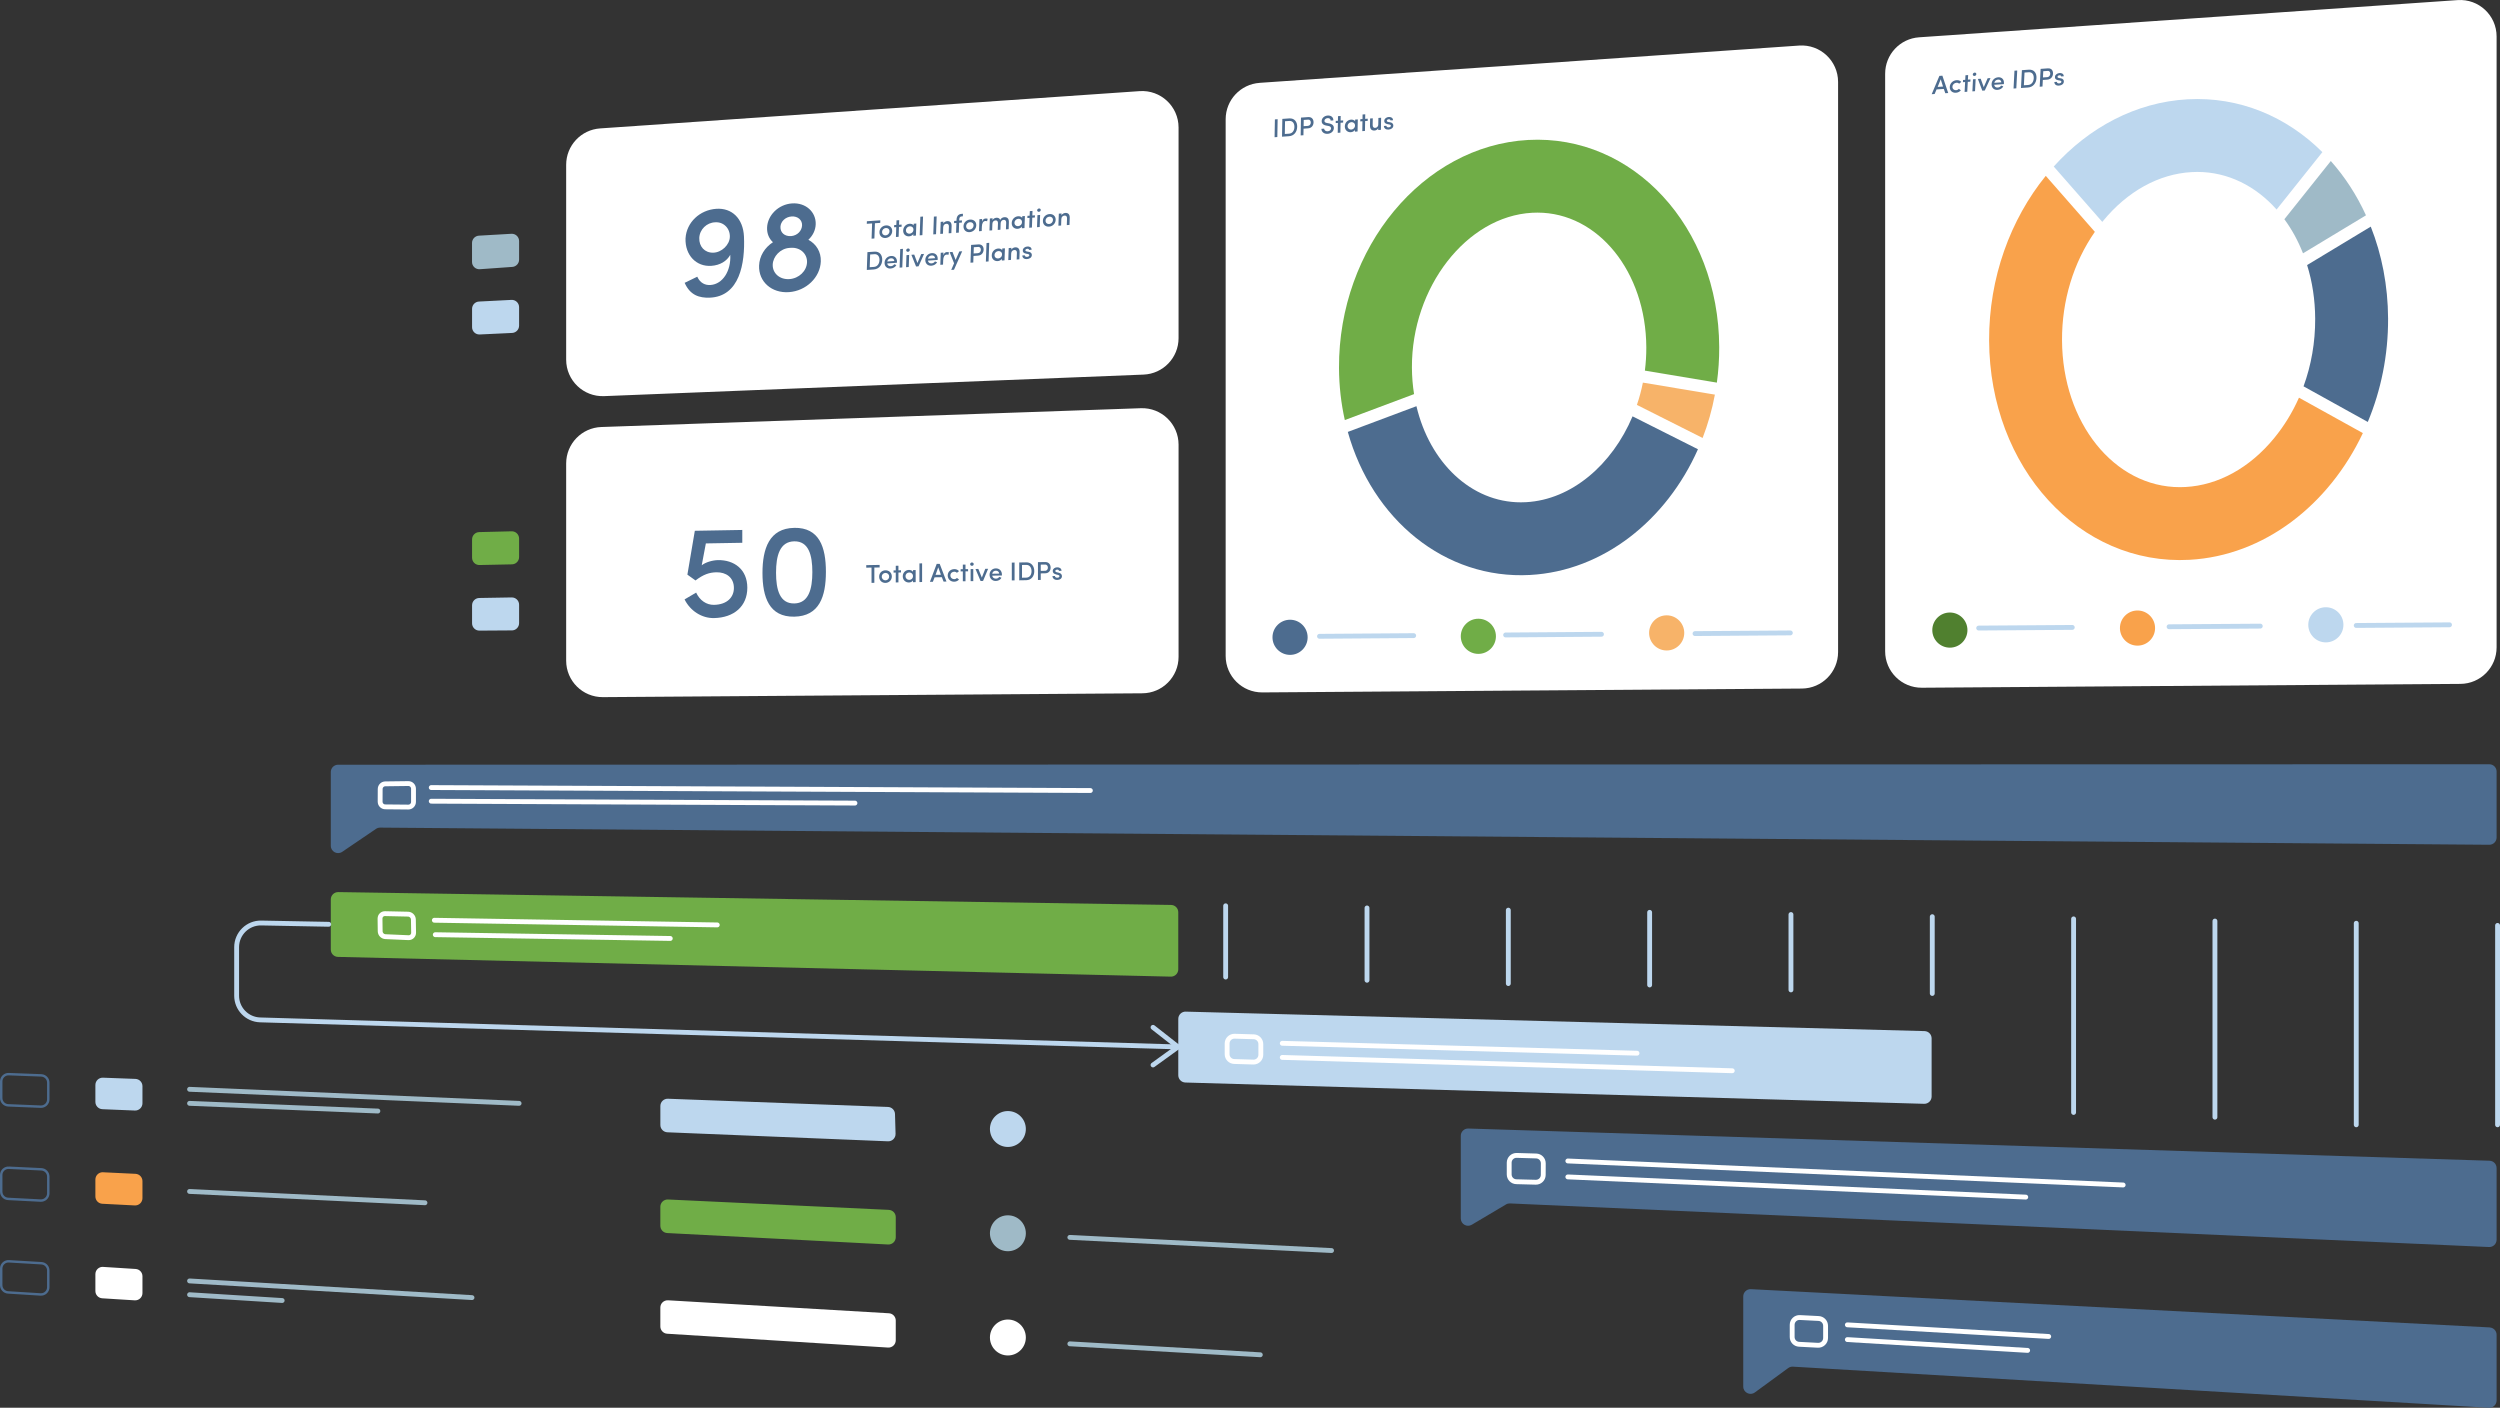 <?xml version="1.0" encoding="UTF-8"?>
<svg id="_Слой_2" data-name="Слой 2" xmlns="http://www.w3.org/2000/svg" viewBox="0 0 1028.71 579.26">
  <rect x="0" y="0" width="1028.71" height="579.26" fill="#333333" stroke="none"/>
  <defs>
    <style>
      .cls-1 {
        stroke: #9fbac7;
      }

      .cls-1, .cls-2, .cls-3, .cls-4 {
        fill: none;
      }

      .cls-1, .cls-3, .cls-4 {
        stroke-linecap: round;
        stroke-linejoin: round;
        stroke-width: 2px;
      }

      .cls-5 {
        fill: #70ad47;
      }

      .cls-5, .cls-6, .cls-7, .cls-8, .cls-9, .cls-10, .cls-11, .cls-12 {
        stroke-width: 0px;
      }

      .cls-6 {
        fill: #4d6c8f;
      }

      .cls-7 {
        fill: #9fbac7;
      }

      .cls-2 {
        stroke: #4d6c8f;
        stroke-miterlimit: 10;
      }

      .cls-3 {
        stroke: #fff;
      }

      .cls-8 {
        fill: #f7b369;
      }

      .cls-9 {
        fill: #bdd7ee;
      }

      .cls-4 {
        stroke: #bdd7ee;
      }

      .cls-10 {
        fill: #fff;
      }

      .cls-11 {
        fill: #f9a24b;
      }

      .cls-12 {
        fill: #50802f;
      }
    </style>
  </defs>
  <g id="_Слой_1-2" data-name="Слой 1">
    <g>
      <path class="cls-10" d="M484.96,52.47v86.68c0,8.05-6.36,14.67-14.4,14.99l-221.99,8.86c-8.51.34-15.6-6.47-15.6-14.99v-80.21c0-7.88,6.1-14.42,13.97-14.96l221.99-15.34c8.67-.6,16.03,6.27,16.03,14.96Z"/>
      <path class="cls-10" d="M247.45,175.71l221.99-7.74c8.48-.3,15.52,6.5,15.52,14.99v87.32c0,8.24-6.65,14.94-14.89,15l-221.99,1.58c-8.33.06-15.11-6.67-15.11-15v-81.16c0-8.08,6.4-14.71,14.48-14.99Z"/>
      <path class="cls-10" d="M518.31,34.09l222-15.34c8.67-.6,16.03,6.27,16.03,14.96v234.62c0,8.24-6.65,14.94-14.89,15l-222,1.59c-8.33.06-15.11-6.67-15.11-15V49.06c0-7.88,6.1-14.42,13.97-14.96Z"/>
      <path class="cls-10" d="M1027.31,15v251.41c0,8.24-6.65,14.94-14.89,15l-221.6,1.58c-8.33.06-15.11-6.67-15.11-15V30.31c0-7.88,6.1-14.42,13.97-14.96L1011.28.04c8.67-.6,16.03,6.27,16.03,14.96Z"/>
      <path class="cls-6" d="M1024.31,314.48l-885.19.19c-1.66,0-3,1.34-3,3v30.37c0,2.41,2.69,3.83,4.69,2.48l13.91-9.45c.5-.34,1.1-.52,1.71-.52l867.86,7.06c1.67.01,3.02-1.33,3.02-3v-27.13c0-1.66-1.34-3-3-3Z"/>
      <path class="cls-5" d="M139.17,367.08l342.72,5.29c1.64.03,2.95,1.36,2.95,3v23.5c0,1.68-1.39,3.04-3.07,3l-342.72-8.12c-1.63-.04-2.93-1.37-2.93-3v-20.66c0-1.67,1.37-3.03,3.05-3Z"/>
      <path class="cls-9" d="M487.92,416.27l303.99,8.01c1.63.04,2.92,1.37,2.92,3v23.92c0,1.69-1.4,3.05-3.09,3l-303.99-8.76c-1.62-.05-2.91-1.38-2.91-3v-23.18c0-1.69,1.39-3.04,3.08-3Z"/>
      <path class="cls-6" d="M1024.41,477.62l-420.23-13.25c-1.69-.05-3.09,1.3-3.09,3v34.01c0,2.33,2.53,3.77,4.53,2.58l14.07-8.35c.5-.3,1.08-.44,1.66-.42l402.83,17.94c1.71.08,3.13-1.29,3.13-3v-29.51c0-1.62-1.29-2.95-2.91-3Z"/>
      <path class="cls-6" d="M1024.47,546.21l-303.99-15.74c-1.72-.09-3.16,1.28-3.16,3v37.08c0,2.46,2.79,3.87,4.77,2.42l13.73-10.04c.56-.41,1.25-.61,1.95-.57l286.36,16.91c1.72.1,3.18-1.27,3.18-2.99v-27.05c0-1.6-1.25-2.91-2.84-3Z"/>
      <path class="cls-6" d="M671.77,171.32c-8.35,19.84-25.03,34.29-43.8,35.32-.73.04-1.46.06-2.17.06-20.53,0-37.49-16.45-42.96-39.56l-28.24,10.59c10.05,35.93,39.89,60.79,75.01,58.86,30.08-1.65,56.11-22.52,69.07-51.73l-26.91-13.54Z"/>
      <path class="cls-5" d="M628.8,57.59c-43.2,2.37-78.04,44.36-77.82,93.79.03,7.44.86,14.63,2.39,21.47l28.49-10.68c-.56-3.52-.86-7.17-.88-10.92-.15-33.05,22.51-62.23,49.47-63.7.72-.04,1.45-.06,2.16-.06,24.99,0,44.68,24.35,44.82,55.45.01,3.23-.19,6.43-.59,9.56l29.62,4.94c.66-4.78.99-9.67.97-14.64-.22-49.43-35.42-87.58-78.63-85.21Z"/>
      <path class="cls-8" d="M673.56,166.61l27.04,13.61c2.19-5.69,3.9-11.66,5.05-17.84l-29.63-4.94c-.62,3.14-1.45,6.2-2.46,9.17Z"/>
      <path class="cls-9" d="M900.15,40.86c-21.25,1.18-40.57,11.56-55.07,27.66l19.98,22.79c.12-.15.23-.29.35-.43,10.03-12.19,22.95-19.32,36.4-20.06.78-.04,1.57-.07,2.34-.07,12.65,0,24.06,5.82,32.63,15.47l18.84-23.62c-14.66-14.6-34.13-22.92-55.47-21.74Z"/>
      <path class="cls-11" d="M945.99,163.64c-2.67,6.03-6.1,11.65-10.25,16.69-10.02,12.19-22.95,19.32-36.4,20.06-.78.04-1.57.07-2.34.07-27.05,0-48.35-26.55-48.51-60.45-.07-16.32,4.69-31.95,13.51-44.61l-20.2-23.04c-14.52,17.91-23.42,41.88-23.31,67.79.24,52.32,37.18,92.7,82.51,90.2,30.67-1.7,57.32-22.59,71.28-52.14l-26.29-14.57Z"/>
      <path class="cls-6" d="M975.53,93.25l-26.19,15.82c2.12,6.82,3.29,14.28,3.32,22.13.04,9.66-1.61,19.07-4.79,27.77l26.44,14.66c5.41-12.98,8.42-27.44,8.35-42.56-.06-13.59-2.6-26.38-7.13-37.82Z"/>
      <path class="cls-7" d="M959.09,66.26l-19.11,23.95c3.06,4.16,5.65,8.88,7.67,14.03l25.91-15.64c-3.81-8.34-8.7-15.86-14.47-22.34Z"/>
      <g>
        <path class="cls-4" d="M484.73,430.79l-377.69-11.12c-5.38-.16-9.67-4.57-9.67-9.96v-19.95c0-5.58,4.58-10.07,10.15-9.96l27.74.53"/>
        <polyline class="cls-4" points="474.45 422.73 484.73 430.79 474.45 438.22"/>
      </g>
      <g>
        <line class="cls-4" x1="504.34" y1="372.72" x2="504.34" y2="402.04"/>
        <line class="cls-4" x1="562.5" y1="373.61" x2="562.5" y2="403.36"/>
        <line class="cls-4" x1="620.65" y1="374.51" x2="620.65" y2="404.72"/>
        <line class="cls-4" x1="678.8" y1="375.41" x2="678.8" y2="405.3"/>
        <line class="cls-4" x1="736.95" y1="376.31" x2="736.95" y2="407.33"/>
        <line class="cls-4" x1="795.1" y1="377.2" x2="795.1" y2="408.8"/>
        <line class="cls-4" x1="853.25" y1="378.1" x2="853.25" y2="457.75"/>
        <line class="cls-4" x1="911.41" y1="379" x2="911.41" y2="459.71"/>
        <line class="cls-4" x1="969.56" y1="379.9" x2="969.56" y2="462.84"/>
        <line class="cls-4" x1="1027.71" y1="380.79" x2="1027.71" y2="462.84"/>
      </g>
      <circle class="cls-6" cx="530.84" cy="262.24" r="7.23"/>
      <circle class="cls-12" cx="802.34" cy="259.27" r="7.23"/>
      <circle class="cls-11" cx="879.55" cy="258.44" r="7.23"/>
      <circle class="cls-9" cx="957.05" cy="257.1" r="7.23"/>
      <circle class="cls-5" cx="608.32" cy="261.83" r="7.23"/>
      <circle class="cls-8" cx="685.81" cy="260.43" r="7.23"/>
      <line class="cls-4" x1="658.98" y1="260.99" x2="619.54" y2="261.28"/>
      <line class="cls-4" x1="736.7" y1="260.43" x2="697.47" y2="260.71"/>
      <line class="cls-4" x1="581.71" y1="261.55" x2="542.95" y2="261.83"/>
      <line class="cls-4" x1="930.07" y1="257.64" x2="892.54" y2="257.9"/>
      <line class="cls-4" x1="1007.94" y1="257.1" x2="969.55" y2="257.37"/>
      <line class="cls-4" x1="852.71" y1="258.17" x2="814.19" y2="258.44"/>
      <g>
        <path class="cls-6" d="M524.6,49.13l1.13-.08-.13,7.34-1.13.08.13-7.34Z"/>
        <path class="cls-6" d="M527.53,56.26l.13-7.34,2.86-.2c2.09-.14,3.29,1.37,3.25,3.45-.04,2.09-1.28,3.74-3.38,3.88l-2.86.2ZM528.68,55.13l1.73-.12c1.44-.1,2.2-1.3,2.22-2.76.03-1.45-.69-2.58-2.13-2.48l-1.73.12-.09,5.24Z"/>
        <path class="cls-6" d="M535.34,48.39l2.96-.21c1.58-.11,2.22,1.02,2.2,2.18-.02,1.16-.7,2.36-2.29,2.46l-1.82.13-.05,2.7-1.14.08.13-7.34ZM536.46,49.35l-.04,2.57,1.75-.12c.81-.06,1.19-.73,1.2-1.36.01-.62-.31-1.27-1.11-1.21l-1.8.12Z"/>
        <path class="cls-6" d="M544.86,52.93c.02.59.56,1.16,1.44,1.1.87-.06,1.32-.55,1.41-1.1.05-.69-.46-1-1.14-1.11l-.93-.17c-1.57-.32-1.8-1.19-1.79-1.84.02-1.26,1.17-2.18,2.46-2.27,1.37-.09,2.38.67,2.36,2.01l-1.13.08c.01-.68-.49-1.07-1.26-1.02-.68.05-1.28.5-1.29,1.1,0,.29.09.73.97.89l.94.18c1.49.29,2.08,1.07,1.95,2.14-.14,1.16-1.14,2.05-2.54,2.15-1.53.11-2.58-.86-2.56-2.06l1.13-.08Z"/>
        <path class="cls-6" d="M551.64,49.61l1.06-.07-.02.9-1.06.07-.07,4.07-1.1.08.07-4.07-.9.06.02-.9.9-.06.03-1.89,1.1-.08-.03,1.89Z"/>
        <path class="cls-6" d="M557.55,53.46c-.35.57-1.05.89-1.69.94-1.34.09-2.51-.84-2.49-2.42.03-1.59,1.24-2.67,2.58-2.76.6-.04,1.33.15,1.66.69v-.7s1.1-.08,1.1-.08l-.09,4.97-1.09.08v-.71ZM556,53.32c.81-.06,1.55-.67,1.57-1.65.02-.97-.76-1.46-1.51-1.41-.82.06-1.54.7-1.55,1.62s.68,1.49,1.5,1.44Z"/>
        <path class="cls-6" d="M561.75,48.91l1.06-.07-.02.9-1.06.07-.07,4.07-1.1.08.07-4.07-.9.06.02-.9.9-.06.03-1.88,1.1-.08-.03,1.88Z"/>
        <path class="cls-6" d="M567.21,48.53l1.1-.08-.09,4.97-1.1.08v-.72c-.29.58-.96.9-1.49.93-1.23.09-1.93-.63-1.9-2.05l.05-2.9,1.1-.08-.05,2.77c-.01.82.42,1.22,1.01,1.17.64-.04,1.29-.44,1.3-1.43l.05-2.67Z"/>
        <path class="cls-6" d="M570.96,51.09c-1.06-.21-1.44-.71-1.35-1.52.07-.74.9-1.37,1.81-1.43.88-.06,1.76.28,1.79,1.34l-1.05.07c-.04-.37-.38-.51-.72-.48-.29.02-.59.15-.71.33-.09.14-.1.29-.05.45.07.2.34.28.6.34l.77.14c1.06.18,1.29.87,1.28,1.36-.02.96-.87,1.56-2.01,1.64-.94.06-1.87-.45-1.88-1.5l1.02-.07c.05.42.38.69.97.65.5-.04.89-.29.9-.66,0-.33-.31-.48-.68-.54l-.67-.11Z"/>
      </g>
      <g>
        <path class="cls-6" d="M799.85,36.59l-2.98.21-.8,1.88-1.21.08,3.17-7.53,1.23-.09,2.4,7.14-1.2.08-.61-1.78ZM797.31,35.76l2.21-.15-.94-3-1.26,3.15Z"/>
        <path class="cls-6" d="M805.1,32.99c.8-.06,1.5.21,1.94.72l-.89.74c-.25-.29-.66-.43-1.1-.4-.84.06-1.61.7-1.65,1.62-.05.93.66,1.5,1.49,1.45.44-.03.87-.24,1.15-.57l.83.61c-.5.59-1.22.96-2.04,1.01-1.44.1-2.61-.85-2.53-2.42.08-1.58,1.37-2.66,2.8-2.76Z"/>
        <path class="cls-6" d="M809.76,32.77l1.06-.07-.05.91-1.06.07-.21,4.07-1.1.08.21-4.07-.9.06.05-.91.9-.06.1-1.88,1.1-.08-.1,1.88Z"/>
        <path class="cls-6" d="M812.69,37.52l-1.09.08.26-4.97,1.09-.08-.26,4.97ZM812.54,29.88c.42-.03.71.25.69.64s-.35.71-.76.74c-.4.03-.72-.25-.7-.64s.38-.72.78-.74Z"/>
        <path class="cls-6" d="M813.86,32.48l1.17-.08,1.25,3.48,1.6-3.68,1.18-.08-2.35,5.12-1.02.07-1.83-4.83Z"/>
        <path class="cls-6" d="M824.56,34.61l-3.98.28c.08.76.65,1.2,1.47,1.14.56-.04,1.12-.33,1.4-.81l.88.33c-.47.91-1.45,1.37-2.38,1.44-1.42.1-2.52-.85-2.44-2.43.08-1.58,1.29-2.66,2.71-2.76,1.42-.1,2.46.83,2.37,2.4,0,.12-.01.29-.03.41ZM823.53,33.88c-.08-.77-.6-1.18-1.36-1.13-.77.05-1.39.55-1.54,1.33l2.9-.2Z"/>
        <path class="cls-6" d="M828.92,29.09l1.14-.08-.38,7.34-1.14.08.38-7.34Z"/>
        <path class="cls-6" d="M831.6,36.21l.38-7.34,2.87-.2c2.1-.14,3.24,1.37,3.13,3.46s-1.41,3.74-3.51,3.88l-2.87.2ZM832.79,35.09l1.74-.12c1.45-.1,2.25-1.3,2.32-2.76.08-1.45-.6-2.58-2.05-2.48l-1.74.12-.27,5.24Z"/>
        <path class="cls-6" d="M839.68,28.34l2.97-.21c1.59-.11,2.19,1.01,2.13,2.18-.06,1.16-.78,2.36-2.37,2.47l-1.82.13-.14,2.69-1.15.08.38-7.34ZM840.77,29.3l-.13,2.57,1.76-.12c.81-.05,1.21-.73,1.25-1.36.03-.62-.26-1.27-1.07-1.21l-1.8.12Z"/>
        <path class="cls-6" d="M846.89,33.01c-1.06-.21-1.42-.71-1.3-1.52.09-.74.95-1.37,1.86-1.44.88-.06,1.75.28,1.75,1.34l-1.05.07c-.02-.37-.36-.51-.7-.48-.29.02-.6.15-.72.33-.09.14-.11.29-.07.45.06.2.33.29.59.34l.76.14c1.06.18,1.26.87,1.23,1.36-.05.96-.92,1.56-2.07,1.64-.94.07-1.86-.44-1.83-1.5l1.02-.07c.03.42.36.69.95.65.5-.04.9-.29.92-.66.02-.33-.29-.48-.67-.54l-.67-.11Z"/>
      </g>
      <g>
        <g>
          <path class="cls-6" d="M282.09,98.05c.39-6.52,5.83-11.66,12.65-12.13,6.43-.45,11.05,4,11.39,11.39.5,10.95-1.74,24.75-14.15,25.18-4.12.12-7.97-.91-10.26-6.11l5.19-2.52c1.22,2.68,3.33,3.56,5.47,3.41,5-.35,8.48-5.79,8.11-12.42-1.41,2.64-4.26,4.3-7.78,4.54-6.16.43-10.87-4.33-10.63-11.33ZM293.46,103.98c3.51-.08,6.75-3.23,6.86-6.48.12-3.58-2.63-6.26-5.99-6.03-3.51.08-6.46,2.94-6.59,6.46-.12,3.53,2.25,6.12,5.71,6.04Z"/>
          <path class="cls-6" d="M325.91,83.7c5.66-.39,9.91,3.54,9.74,8.58-.09,2.55-1.26,4.74-3.02,6.38,3.28,1.78,5.25,4.99,5.12,8.9-.23,6.56-6.02,12.16-13.11,12.65-7.15.5-12.52-4.33-12.29-10.89.14-3.96,2.34-7.47,5.71-9.65-1.54-1.41-2.51-3.45-2.42-6,.18-5.04,4.61-9.57,10.27-9.97ZM324.82,114.85c3.96-.28,7.14-3.36,7.26-6.95.12-3.42-2.75-6.2-6.65-5.93l-.6.04c-3.79.26-6.76,3.56-6.87,6.87-.12,3.58,2.91,6.24,6.87,5.96ZM325.55,97.15c2.58-.23,4.41-2.2,4.49-4.43.08-2.17-1.73-3.83-4.31-3.65s-4.51,2.1-4.59,4.27c-.08,2.39,1.72,3.99,4.42,3.81Z"/>
        </g>
        <g>
          <path class="cls-6" d="M356.71,91.04l5.53-.38-.04,1.05-2.18.15-.22,6.27-1.16.08.22-6.27-2.19.15.04-1.05Z"/>
          <path class="cls-6" d="M361.87,95.5c.05-1.57,1.28-2.65,2.71-2.75,1.43-.1,2.6.82,2.55,2.39-.05,1.57-1.3,2.69-2.73,2.79-1.42.1-2.58-.85-2.52-2.42ZM366.01,95.21c.03-.9-.64-1.45-1.48-1.39-.83.06-1.54.7-1.57,1.6-.03.93.64,1.49,1.46,1.44.84-.06,1.55-.71,1.58-1.65Z"/>
          <path class="cls-6" d="M369.94,92.48l1.07-.07-.03.9-1.07.07-.14,4.06-1.11.08.14-4.06-.9.06.03-.9.9-.06.07-1.88,1.11-.08-.07,1.88Z"/>
          <path class="cls-6" d="M375.82,96.31c-.36.57-1.07.89-1.72.94-1.35.09-2.52-.83-2.46-2.42.05-1.58,1.29-2.67,2.64-2.76.6-.04,1.34.15,1.66.69l.02-.7,1.1-.08-.17,4.96-1.1.08.03-.71ZM374.27,96.17c.82-.06,1.57-.67,1.6-1.65.03-.97-.74-1.45-1.5-1.4-.83.06-1.56.7-1.59,1.62-.03.91.66,1.49,1.49,1.43Z"/>
          <path class="cls-6" d="M378.71,89.18l1.11-.08-.27,7.66-1.11.08.27-7.66Z"/>
          <path class="cls-6" d="M384.28,89.13l1.14-.08-.25,7.32-1.14.08.25-7.32Z"/>
          <path class="cls-6" d="M388.02,96.17l-1.11.08.17-4.96,1.11-.08-.03.74c.31-.58,1.02-.92,1.57-.96,1.22-.08,1.89.63,1.84,2.04l-.1,2.89-1.11.08.1-2.76c.03-.8-.37-1.21-1.01-1.16-.66.04-1.3.44-1.34,1.42l-.09,2.67Z"/>
          <path class="cls-6" d="M396.21,89.01l-.55.04c-.73.05-.91.61-.94,1.25l-.02.46,1.13-.08-.03.9-1.13.08-.14,4.06-1.12.08.14-4.06-.96.07.03-.9.96-.07.02-.46c.05-1.36.71-2.29,2.09-2.38l.55-.04-.04,1.05Z"/>
          <path class="cls-6" d="M396.46,93.1c.05-1.57,1.28-2.65,2.71-2.75,1.43-.1,2.6.82,2.55,2.39-.05,1.57-1.3,2.69-2.73,2.79-1.42.1-2.58-.85-2.52-2.42ZM400.61,92.81c.03-.9-.64-1.45-1.48-1.39-.83.06-1.54.7-1.57,1.6-.03.94.64,1.49,1.46,1.44.84-.06,1.55-.71,1.58-1.65Z"/>
          <path class="cls-6" d="M403.96,95.07l-1.11.08.17-4.96,1.11-.08-.04,1.14c.29-.91.79-1.29,1.42-1.34.36-.03.73.02.89.13l-.22,1.02c-.29-.12-.52-.13-.74-.12-.95.07-1.38,1.03-1.42,2.35l-.06,1.79Z"/>
          <path class="cls-6" d="M411.75,91.86l-.09,2.67-1.11.08.1-2.78c.02-.76-.38-1.18-.98-1.14-.65.04-1.28.44-1.32,1.42l-.09,2.67-1.11.08.17-4.96,1.11-.08-.03.74c.37-.71,1.2-.93,1.61-.96.81-.06,1.28.26,1.55.88.49-.89,1.27-1.07,1.72-1.11,1.25-.09,1.91.66,1.86,2.07l-.1,2.86-1.11.08.1-2.76c.03-.78-.38-1.2-1.02-1.16-.73.05-1.23.61-1.26,1.41Z"/>
          <path class="cls-6" d="M420.49,93.21c-.36.57-1.07.89-1.72.94-1.35.09-2.52-.83-2.46-2.41.05-1.58,1.29-2.67,2.64-2.76.6-.04,1.34.15,1.66.69l.02-.7,1.1-.08-.17,4.96-1.1.08.03-.71ZM418.93,93.07c.82-.06,1.57-.67,1.6-1.65.03-.97-.74-1.46-1.5-1.4-.83.06-1.56.7-1.59,1.62-.03.91.66,1.49,1.49,1.43Z"/>
          <path class="cls-6" d="M424.79,88.67l1.07-.07-.03.9-1.07.07-.14,4.06-1.11.08.14-4.06-.9.06.03-.9.9-.06.07-1.88,1.11-.08-.07,1.88Z"/>
          <path class="cls-6" d="M427.82,93.41l-1.1.08.17-4.96,1.1-.08-.17,4.96ZM427.54,85.78c.42-.03.72.25.71.64-.01.39-.34.71-.76.74-.4.03-.73-.25-.72-.64.01-.39.37-.71.77-.74Z"/>
          <path class="cls-6" d="M429.13,90.83c.05-1.57,1.29-2.65,2.71-2.75,1.43-.1,2.6.82,2.55,2.39-.05,1.57-1.3,2.69-2.73,2.79-1.42.1-2.58-.85-2.52-2.42ZM433.28,90.54c.03-.9-.64-1.45-1.48-1.39-.83.06-1.54.7-1.57,1.6-.03.94.63,1.49,1.46,1.44.84-.06,1.55-.71,1.58-1.65Z"/>
          <path class="cls-6" d="M436.63,92.8l-1.11.08.17-4.96,1.11-.08-.03.74c.31-.58,1.02-.92,1.57-.96,1.22-.08,1.89.63,1.84,2.04l-.1,2.89-1.11.08.1-2.76c.03-.8-.37-1.21-1.01-1.16-.66.05-1.3.44-1.34,1.42l-.09,2.67Z"/>
          <path class="cls-6" d="M356.68,111.07l.25-7.32,2.88-.2c2.11-.15,3.28,1.36,3.21,3.45-.07,2.08-1.35,3.73-3.46,3.88l-2.88.2ZM357.86,109.95l1.74-.12c1.45-.1,2.23-1.3,2.29-2.76.05-1.45-.65-2.58-2.1-2.47l-1.74.12-.18,5.23Z"/>
          <path class="cls-6" d="M369.06,108.12l-3.99.28c.09.76.68,1.19,1.5,1.14.56-.04,1.12-.33,1.39-.81l.89.33c-.46.91-1.43,1.37-2.37,1.44-1.42.1-2.55-.85-2.49-2.42.05-1.57,1.25-2.65,2.67-2.75,1.42-.1,2.48.82,2.43,2.4,0,.12-.01.29-.03.4ZM368.01,107.4c-.09-.77-.62-1.18-1.39-1.12-.77.05-1.38.55-1.53,1.32l2.92-.2Z"/>
          <path class="cls-6" d="M370.44,102.47l1.11-.08-.27,7.66-1.11.08.27-7.66Z"/>
          <path class="cls-6" d="M373.93,109.87l-1.1.08.17-4.96,1.1-.08-.17,4.96ZM373.65,102.24c.42-.03.72.25.71.64-.01.39-.34.71-.75.74-.4.03-.73-.25-.72-.64.01-.39.37-.71.77-.74Z"/>
          <path class="cls-6" d="M375.02,104.84l1.17-.08,1.32,3.47,1.55-3.67,1.18-.08-2.27,5.11-1.02.07-1.93-4.82Z"/>
          <path class="cls-6" d="M385.82,106.96l-3.99.28c.09.76.68,1.19,1.5,1.14.56-.04,1.12-.33,1.39-.81l.89.33c-.46.91-1.43,1.37-2.37,1.44-1.42.1-2.55-.85-2.49-2.43.05-1.57,1.25-2.65,2.67-2.75,1.42-.1,2.48.82,2.43,2.4,0,.12-.01.29-.03.41ZM384.77,106.23c-.09-.77-.62-1.18-1.39-1.12-.77.05-1.38.55-1.53,1.33l2.92-.2Z"/>
          <path class="cls-6" d="M388.04,108.89l-1.11.08.17-4.96,1.11-.08-.04,1.14c.29-.91.79-1.29,1.42-1.34.36-.02.73.02.89.13l-.22,1.02c-.29-.12-.52-.13-.74-.12-.95.07-1.38,1.03-1.42,2.35l-.06,1.79Z"/>
          <path class="cls-6" d="M392.57,110.99l-1.16.08,1.18-2.73-1.83-4.59,1.18-.08,1.28,3.3,1.53-3.5,1.18-.08-3.37,7.6Z"/>
          <path class="cls-6" d="M399.59,100.78l2.98-.21c1.59-.11,2.22,1.01,2.18,2.17-.04,1.16-.75,2.35-2.34,2.46l-1.83.13-.09,2.69-1.15.08.25-7.32ZM400.71,101.74l-.09,2.56,1.76-.12c.82-.06,1.21-.73,1.23-1.36.02-.62-.29-1.26-1.1-1.21l-1.81.12Z"/>
          <path class="cls-6" d="M405.94,100l1.11-.08-.27,7.66-1.11.08.27-7.66Z"/>
          <path class="cls-6" d="M412.27,106.5c-.36.57-1.07.89-1.72.94-1.35.09-2.52-.83-2.46-2.42.06-1.58,1.29-2.67,2.64-2.76.6-.04,1.34.15,1.66.69l.02-.7,1.1-.08-.17,4.96-1.1.08.02-.71ZM410.72,106.36c.82-.06,1.57-.67,1.6-1.65.03-.97-.74-1.46-1.5-1.4-.83.06-1.56.7-1.59,1.62-.03.91.66,1.49,1.49,1.43Z"/>
          <path class="cls-6" d="M416,106.95l-1.11.08.17-4.96,1.11-.08-.03.74c.31-.58,1.02-.92,1.57-.96,1.22-.08,1.89.63,1.84,2.05l-.1,2.89-1.11.08.1-2.76c.03-.79-.37-1.2-1.01-1.16-.66.04-1.3.44-1.34,1.42l-.09,2.67Z"/>
          <path class="cls-6" d="M422.2,104.38c-1.07-.21-1.43-.71-1.33-1.52.08-.74.93-1.37,1.84-1.43.88-.06,1.76.28,1.78,1.34l-1.05.07c-.03-.37-.37-.5-.71-.48-.29.02-.59.15-.72.33-.09.14-.11.29-.06.45.07.2.33.28.6.34l.77.14c1.07.18,1.28.87,1.26,1.36-.03.96-.9,1.56-2.05,1.64-.95.07-1.87-.44-1.87-1.49l1.02-.07c.04.42.37.68.96.64.51-.04.9-.28.91-.66.01-.33-.31-.48-.68-.54l-.67-.11Z"/>
        </g>
      </g>
      <g>
        <g>
          <path class="cls-6" d="M294.83,235.49c-2.9.05-5.36.85-8.64,3.36l-3.34-2.39,3.06-18.05,19.53-.34v5.28l-14.99.26-1.7,9c1.59-1.28,4.49-2.09,6.67-2.13,6.62-.12,12.09,3.76,12.09,11.37s-5.47,12.33-13.73,12.48c-4.98.09-9.74-2.93-12.09-7.68.99-.61,3.78-2.24,4.76-2.8,1.48,3.18,4.21,5.09,7.33,5.04,5.53-.1,8.21-3.24,8.21-6.94,0-4.4-3.28-6.52-7.17-6.46Z"/>
          <path class="cls-6" d="M326.83,217.2c10.34-.18,13.02,7.98,13.02,18.1s-2.68,18.26-13.02,18.45c-10.29.18-13.08-7.98-13.08-17.99s2.79-18.38,13.08-18.55ZM326.83,248.31c5.91-.1,7.44-5.89,7.44-12.91s-1.53-12.75-7.44-12.65c-5.96.1-7.5,5.89-7.5,12.91s1.53,12.75,7.5,12.65Z"/>
        </g>
        <g>
          <path class="cls-6" d="M356.45,232.55l5.5-.1v1.05l-2.17.04v6.28l-1.16.02v-6.29l-2.17.04v-1.05Z"/>
          <path class="cls-6" d="M361.75,237.29c0-1.58,1.19-2.6,2.6-2.62,1.42-.02,2.62.96,2.62,2.53s-1.2,2.63-2.62,2.66c-1.41.02-2.6-.99-2.6-2.56ZM365.87,237.22c0-.9-.69-1.49-1.52-1.47-.83.01-1.51.62-1.51,1.53s.69,1.53,1.51,1.52c.84-.01,1.52-.63,1.52-1.57Z"/>
          <path class="cls-6" d="M369.69,234.68l1.06-.02v.9l-1.06.02v4.07l-1.1.02v-4.07l-.9.02v-.9l.9-.02v-1.89l1.1-.02v1.88Z"/>
          <path class="cls-6" d="M375.69,238.84c-.34.55-1.04.84-1.68.85-1.34.02-2.54-.97-2.54-2.55s1.2-2.61,2.54-2.63c.6,0,1.34.22,1.68.78v-.7l1.09-.02v4.97l-1.09.02v-.71ZM374.14,238.62c.81-.01,1.54-.59,1.54-1.57s-.79-1.5-1.54-1.49c-.83.01-1.53.62-1.53,1.54s.71,1.53,1.53,1.52Z"/>
          <path class="cls-6" d="M378.33,231.83l1.1-.02v7.68l-1.1.02v-7.68Z"/>
          <path class="cls-6" d="M387.55,237.51l-2.98.05-.71,1.84-1.21.02,2.79-7.39,1.23-.02,2.79,7.29-1.2.02-.71-1.82ZM384.96,236.54l2.21-.04-1.1-3.06-1.1,3.1Z"/>
          <path class="cls-6" d="M392.64,234.18c.8-.02,1.51.28,1.98.83l-.86.7c-.27-.3-.69-.47-1.12-.46-.83.01-1.57.61-1.57,1.54s.74,1.54,1.57,1.53c.44,0,.86-.2,1.12-.51l.87.65c-.47.56-1.18.89-1.99.91-1.43.03-2.67-.99-2.67-2.56s1.23-2.6,2.67-2.62Z"/>
          <path class="cls-6" d="M397.29,234.2l1.06-.02v.9l-1.06.02v4.07l-1.1.02v-4.07l-.9.02v-.91l.9-.02v-1.88l1.1-.02v1.88Z"/>
          <path class="cls-6" d="M399.94,231.45c.42,0,.73.29.73.68s-.31.7-.73.7c-.4,0-.74-.29-.74-.68s.34-.7.74-.71ZM400.49,239.12l-1.09.02v-4.97l1.09-.02v4.97Z"/>
          <path class="cls-6" d="M401.4,234.13l1.17-.02,1.44,3.55,1.41-3.6,1.18-.02-2.09,5.01-1.02.02-2.09-4.94Z"/>
          <path class="cls-6" d="M412.25,236.81l-3.97.07c.12.77.72,1.23,1.53,1.22.56,0,1.1-.28,1.36-.74l.9.38c-.43.89-1.38,1.3-2.31,1.32-1.41.03-2.57-.99-2.57-2.56s1.16-2.6,2.57-2.62c1.41-.03,2.51.96,2.51,2.53,0,.12,0,.29-.01.4ZM411.18,236.03c-.12-.78-.66-1.21-1.42-1.2-.77.01-1.36.48-1.48,1.25l2.9-.05Z"/>
          <path class="cls-6" d="M416.34,231.5l1.14-.02v7.34l-1.14.02v-7.34Z"/>
          <path class="cls-6" d="M419.4,238.79v-7.34l2.87-.05c2.1-.04,3.32,1.54,3.32,3.63s-1.22,3.67-3.32,3.71l-2.87.05ZM420.54,237.72l1.74-.03c1.45-.03,2.18-1.19,2.18-2.65s-.74-2.62-2.18-2.59l-1.74.03v5.24Z"/>
          <path class="cls-6" d="M427.1,231.32l2.97-.05c1.58-.03,2.25,1.13,2.25,2.29s-.66,2.32-2.25,2.35l-1.82.03v2.69l-1.15.02v-7.34ZM428.25,232.34v2.57l1.76-.03c.81-.01,1.18-.67,1.18-1.3s-.33-1.28-1.13-1.27l-1.8.03Z"/>
          <path class="cls-6" d="M434.58,236.37c-1.07-.27-1.46-.78-1.38-1.59.05-.74.88-1.33,1.79-1.34.88-.02,1.77.37,1.82,1.44l-1.05.02c-.04-.37-.39-.53-.73-.52-.29,0-.59.12-.71.29-.09.14-.1.29-.04.45.08.2.34.3.61.37l.77.18c1.07.24,1.31.94,1.31,1.43,0,.96-.85,1.52-1.99,1.54-.94.02-1.88-.54-1.92-1.6l1.02-.02c.05.43.4.71.99.7.5,0,.89-.24.89-.61,0-.33-.32-.5-.7-.57l-.67-.15Z"/>
        </g>
      </g>
      <path class="cls-7" d="M210.81,109.83l-13.37.95c-1.74.12-3.22-1.25-3.21-3v-7.82c.01-1.59,1.25-2.9,2.84-2.99l13.36-.77c1.72-.1,3.17,1.27,3.17,2.99v7.65c0,1.57-1.22,2.88-2.79,2.99Z"/>
      <path class="cls-9" d="M210.74,137l-13.35.63c-1.71.08-3.14-1.28-3.14-3v-7.55c0-1.6,1.25-2.92,2.85-3l13.35-.68c1.71-.09,3.15,1.28,3.15,3v7.6c0,1.6-1.26,2.92-2.86,3Z"/>
      <path class="cls-5" d="M210.66,232.22l-13.35.28c-1.68.04-3.06-1.32-3.06-3v-7.55c0-1.63,1.3-2.96,2.93-3l13.35-.33c1.69-.04,3.07,1.31,3.07,3v7.6c0,1.63-1.3,2.96-2.94,3Z"/>
      <path class="cls-9" d="M210.62,259.4l-13.35.09c-1.66.01-3.02-1.34-3.02-3v-7.43c0-1.64,1.31-2.97,2.95-3l13.35-.23c1.68-.03,3.05,1.32,3.05,3v7.58c0,1.65-1.33,2.99-2.98,3Z"/>
      <line class="cls-3" x1="177.45" y1="324.07" x2="448.67" y2="325.29"/>
      <line class="cls-3" x1="177.45" y1="329.68" x2="351.8" y2="330.46"/>
      <line class="cls-3" x1="178.73" y1="378.67" x2="295.15" y2="380.59"/>
      <line class="cls-3" x1="179.11" y1="384.61" x2="275.81" y2="386.16"/>
      <path class="cls-3" d="M156.44,324.66l-.02,5.22c0,1.17.93,2.12,2.1,2.13l9.48.09c1.18.01,2.15-.94,2.15-2.12v-5.44c0-1.18-.97-2.14-2.15-2.12l-9.46.12c-1.16.01-2.09.96-2.1,2.12Z"/>
      <path class="cls-3" d="M156.37,377.99l.07,5.22c.02,1.17.97,2.15,2.14,2.21l9.5.42c1.18.05,2.13-.87,2.11-2.05l-.09-5.43c-.02-1.18-1.01-2.17-2.19-2.2l-9.47-.21c-1.16-.03-2.08.88-2.06,2.04Z"/>
      <path class="cls-3" d="M504.94,429.39v4.4c0,1.62,1.29,2.95,2.91,3l7.87.24c1.69.05,3.09-1.31,3.09-3v-4.41c0-1.62-1.29-2.95-2.91-3l-7.87-.23c-1.69-.05-3.09,1.31-3.09,3Z"/>
      <path class="cls-3" d="M621.01,478.42v4.84c0,1.63,1.3,2.96,2.92,3l8.01.21c1.68.04,3.07-1.3,3.08-2.99l.02-4.8c0-1.63-1.28-2.96-2.91-3.01l-8.03-.24c-1.69-.05-3.09,1.31-3.09,3Z"/>
      <path class="cls-3" d="M737.45,545.14v5.01c-.01,1.6,1.24,2.92,2.83,3l7.76.41c1.72.09,3.16-1.28,3.16-3v-5.02c0-1.6-1.25-2.91-2.84-3l-7.75-.4c-1.71-.09-3.15,1.27-3.16,2.99Z"/>
      <line class="cls-3" x1="527.63" y1="429.3" x2="673.61" y2="433.38"/>
      <line class="cls-3" x1="527.63" y1="435.11" x2="712.8" y2="440.6"/>
      <line class="cls-3" x1="645.14" y1="477.72" x2="873.65" y2="487.6"/>
      <line class="cls-3" x1="645.14" y1="484.28" x2="833.57" y2="492.59"/>
      <line class="cls-3" x1="760.16" y1="545.15" x2="843.01" y2="549.94"/>
      <line class="cls-3" x1="760.16" y1="551.22" x2="834.34" y2="555.67"/>
      <path class="cls-2" d="M3.61,442l13.37.5c1.61.06,2.89,1.38,2.89,3v6.88c0,1.7-1.42,3.07-3.12,3l-13.37-.55c-1.61-.07-2.88-1.39-2.88-3v-6.83c0-1.7,1.41-3.06,3.11-3Z"/>
      <path class="cls-2" d="M3.64,480.51l13.37.64c1.6.08,2.86,1.4,2.86,3v6.87c0,1.72-1.44,3.08-3.16,3l-13.37-.69c-1.59-.08-2.84-1.4-2.84-3v-6.83c0-1.71,1.43-3.08,3.14-3Z"/>
      <path class="cls-2" d="M3.68,519.01l13.37.79c1.59.09,2.82,1.41,2.82,2.99v6.87c0,1.73-1.46,3.1-3.19,2.99l-13.37-.84c-1.58-.1-2.81-1.41-2.81-2.99v-6.82c0-1.73,1.45-3.1,3.18-2.99Z"/>
      <path class="cls-9" d="M42.36,443.45l13.37.5c1.61.06,2.89,1.38,2.89,3v7.02c0,1.7-1.42,3.07-3.12,3l-13.37-.55c-1.61-.07-2.88-1.39-2.88-3v-6.97c0-1.7,1.41-3.06,3.11-3Z"/>
      <path class="cls-11" d="M42.39,482.37l13.37.64c1.6.08,2.86,1.4,2.86,3v7.01c0,1.72-1.44,3.08-3.16,3l-13.37-.69c-1.59-.08-2.84-1.4-2.84-3v-6.97c0-1.71,1.43-3.08,3.14-3Z"/>
      <path class="cls-10" d="M42.44,521.31l13.37.85c1.58.1,2.81,1.41,2.81,2.99v6.93c0,1.73-1.46,3.1-3.19,2.99l-13.37-.84c-1.58-.1-2.81-1.41-2.81-2.99v-6.95c0-1.73,1.46-3.1,3.19-2.99Z"/>
      <line class="cls-1" x1="78" y1="448.23" x2="213.6" y2="454.01"/>
      <line class="cls-1" x1="78" y1="454.01" x2="155.49" y2="457.18"/>
      <line class="cls-1" x1="78" y1="490.26" x2="174.87" y2="494.92"/>
      <line class="cls-1" x1="78" y1="527.08" x2="194.22" y2="533.94"/>
      <line class="cls-1" x1="78" y1="532.75" x2="116.11" y2="535.14"/>
      <path class="cls-9" d="M274.83,452.11l90.56,3.38c1.58.06,2.84,1.33,2.89,2.91l.23,8.15c.05,1.74-1.39,3.15-3.12,3.08l-90.78-3.71c-1.61-.07-2.88-1.39-2.88-3v-7.81c0-1.7,1.41-3.06,3.11-3Z"/>
      <path class="cls-5" d="M274.86,493.57l90.87,4.27c1.6.08,2.86,1.39,2.86,3v8.25c0,1.72-1.44,3.08-3.16,3l-90.87-4.71c-1.59-.08-2.84-1.4-2.84-3v-7.81c0-1.71,1.43-3.08,3.14-3Z"/>
      <path class="cls-10" d="M274.9,535.05l90.87,5.34c1.59.09,2.82,1.41,2.82,2.99v8.13c0,1.73-1.46,3.1-3.19,2.99l-90.87-5.69c-1.58-.1-2.81-1.41-2.81-2.99v-7.77c0-1.73,1.45-3.1,3.18-2.99Z"/>
      <circle class="cls-9" cx="414.73" cy="464.57" r="7.39"/>
      <circle class="cls-7" cx="414.73" cy="507.47" r="7.39"/>
      <circle class="cls-10" cx="414.73" cy="550.36" r="7.39"/>
      <line class="cls-1" x1="440.22" y1="509.16" x2="547.91" y2="514.58"/>
      <line class="cls-1" x1="440.22" y1="552.96" x2="518.6" y2="557.47"/>
    </g>
  </g>
</svg>